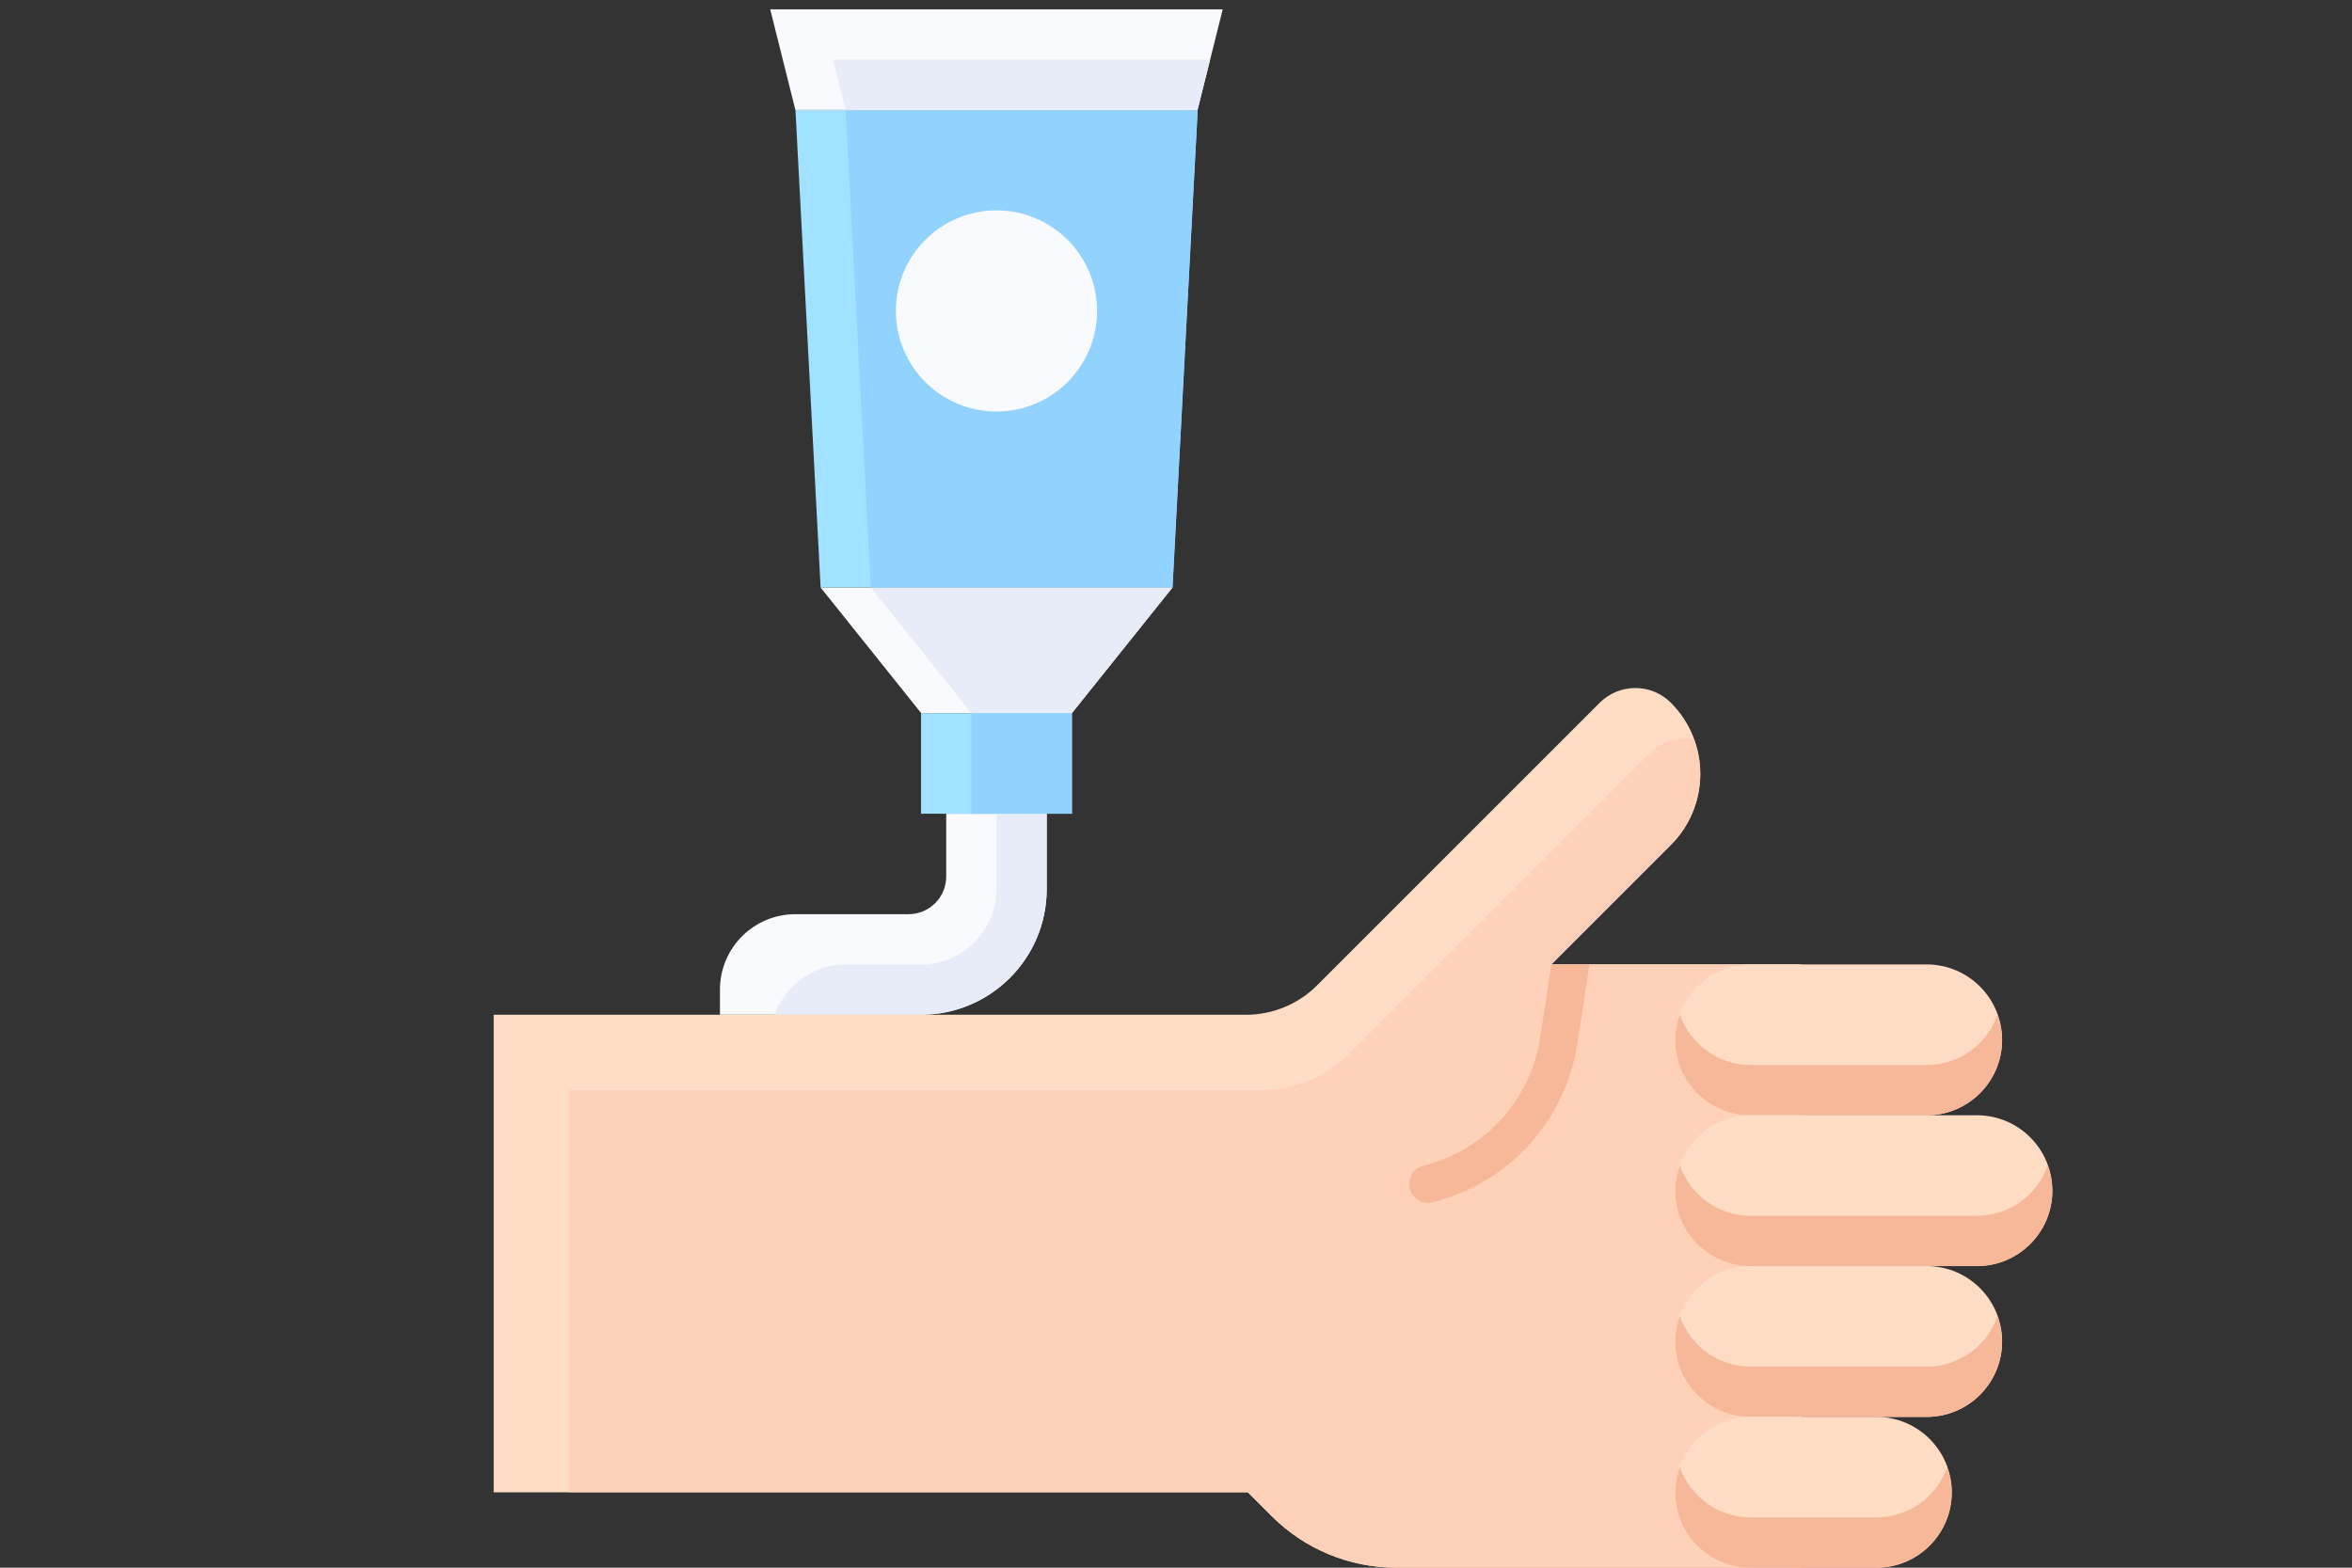 <?xml version="1.0" encoding="UTF-8"?>
<svg id="Artwork" xmlns="http://www.w3.org/2000/svg" width="300" height="200" viewBox="0 0 300 200">
  <rect x="0" y="0" width="300" height="200" fill="#333333" stroke="none"/>
  <defs>
    <style>
      .cls-1 {
        fill: #a0e2ff;
      }

      .cls-2 {
        fill: none;
      }

      .cls-3 {
        fill: #ffdcc4;
      }

      .cls-4 {
        fill: #ffd1b8;
      }

      .cls-5 {
        fill: #f6b899;
      }

      .cls-6 {
        fill: #92d2ff;
      }

      .cls-7 {
        fill: #e7ecf8;
      }

      .cls-8 {
        fill: #f9fafe;
      }
    </style>
  </defs>
  <rect class="cls-2" width="300" height="200"/>
  <g>
    <path class="cls-8" d="M120.69,103.8v8.02c0,2.66-2.15,4.81-4.81,4.81h-14.43c-5.31,0-9.62,4.31-9.62,9.62v3.21h25.65c8.85,0,16.03-7.18,16.03-16.03v-9.62h-12.83Z"/>
    <path class="cls-7" d="M117.48,123.04h-9.62c-4.07,0-7.68,2.58-9.03,6.41h18.65c8.85,0,16.03-7.18,16.03-16.03v-9.62h-6.41v9.62c0,5.31-4.31,9.62-9.62,9.62Z"/>
    <path class="cls-1" d="M117.48,90.98h19.24v12.83h-19.24v-12.83Z"/>
    <path class="cls-6" d="M123.9,90.98h12.83v12.83h-12.83v-12.83Z"/>
    <path class="cls-8" d="M149.55,74.94h-44.89l12.83,16.03h19.24l12.83-16.03Z"/>
    <path class="cls-7" d="M111.07,74.94l12.83,16.03h12.83l12.83-16.03h-38.48Z"/>
    <path class="cls-1" d="M152.76,14.02h-51.3l3.21,60.92h44.89l3.21-60.92Z"/>
    <path class="cls-6" d="M107.86,14.02l3.21,60.92h38.48l3.21-60.92h-44.89Z"/>
    <circle class="cls-8" cx="127.1" cy="39.67" r="12.83"/>
    <path class="cls-8" d="M155.96,1.19h-57.72l3.21,12.83h51.3l3.21-12.83Z"/>
    <path class="cls-7" d="M106.26,7.61l1.6,6.41h44.89l1.6-6.41h-48.1Z"/>
    <path class="cls-3" d="M229.71,123.04h-31.84l15.25-15.25c5.01-5.01,5.01-13.13,0-18.14,0,0,0,0,0,0-2.5-2.5-6.56-2.5-9.07,0l-36.05,36.05c-2.4,2.41-5.67,3.76-9.07,3.76H62.97v60.92h96.2l3.05,3.05c4.21,4.21,9.92,6.57,15.87,6.57h51.63v-76.96Z"/>
    <path class="cls-4" d="M213.13,107.79c3.53-3.54,4.68-8.82,2.93-13.5-2.04-.35-4.12.31-5.59,1.78l-38.32,38.32c-3.01,3.01-7.08,4.69-11.34,4.69h-88.23v51.3h86.58l3.05,3.05c4.21,4.21,9.92,6.57,15.87,6.57h51.63v-76.96h-31.84l15.25-15.25Z"/>
    <path class="cls-3" d="M223.3,161.52h22.45c5.31,0,9.62,4.31,9.62,9.62h0c0,5.31-4.31,9.62-9.62,9.62h-22.45c-5.31,0-9.62-4.31-9.62-9.62h0c0-5.31,4.31-9.62,9.62-9.62Z"/>
    <path class="cls-5" d="M245.75,174.35h-22.45c-4.07,0-7.68-2.58-9.03-6.41-.38,1.03-.58,2.11-.59,3.21,0,5.31,4.31,9.62,9.62,9.62h22.45c5.31,0,9.62-4.31,9.62-9.62-.01-1.09-.21-2.18-.59-3.21-1.35,3.84-4.96,6.41-9.03,6.41Z"/>
    <path class="cls-3" d="M223.3,180.76h16.03c5.31,0,9.62,4.31,9.62,9.62h0c0,5.31-4.31,9.62-9.62,9.62h-16.03c-5.31,0-9.62-4.31-9.62-9.62h0c0-5.31,4.31-9.62,9.62-9.62Z"/>
    <path class="cls-5" d="M239.33,193.59h-16.03c-4.07,0-7.68-2.58-9.03-6.41-.38,1.03-.58,2.11-.59,3.21,0,5.31,4.31,9.62,9.62,9.62h16.03c5.31,0,9.62-4.31,9.62-9.62-.01-1.09-.21-2.18-.59-3.21-1.35,3.84-4.96,6.41-9.03,6.41Z"/>
    <path class="cls-3" d="M223.3,123.04h22.45c5.31,0,9.62,4.31,9.62,9.62h0c0,5.31-4.31,9.62-9.62,9.62h-22.45c-5.31,0-9.62-4.31-9.62-9.62h0c0-5.31,4.31-9.62,9.62-9.62Z"/>
    <path class="cls-5" d="M245.75,135.87h-22.45c-4.07,0-7.68-2.58-9.03-6.41-.38,1.03-.58,2.11-.59,3.21,0,5.31,4.31,9.62,9.62,9.62h22.45c5.31,0,9.62-4.31,9.62-9.62-.01-1.09-.21-2.18-.59-3.21-1.35,3.84-4.96,6.41-9.03,6.41Z"/>
    <path class="cls-3" d="M223.3,142.28h28.86c5.31,0,9.62,4.31,9.62,9.62h0c0,5.31-4.31,9.62-9.62,9.62h-28.86c-5.31,0-9.62-4.31-9.62-9.62h0c0-5.31,4.31-9.62,9.62-9.62Z"/>
    <g>
      <path class="cls-5" d="M252.16,155.11h-28.86c-4.07,0-7.68-2.58-9.03-6.41-.38,1.03-.58,2.11-.59,3.21,0,5.31,4.31,9.62,9.62,9.62h28.86c5.31,0,9.62-4.31,9.62-9.62-.01-1.09-.21-2.18-.59-3.21-1.35,3.84-4.96,6.41-9.03,6.41Z"/>
      <path class="cls-5" d="M197.88,123.04l-1.44,9.39c-1.22,7.91-7.06,14.32-14.82,16.27-1.3.29-2.11,1.58-1.82,2.87.29,1.3,1.58,2.11,2.87,1.82.04,0,.07-.02.11-.03,9.65-2.41,16.91-10.37,18.41-20.2l1.55-10.12h-4.86Z"/>
    </g>
  </g>
</svg>